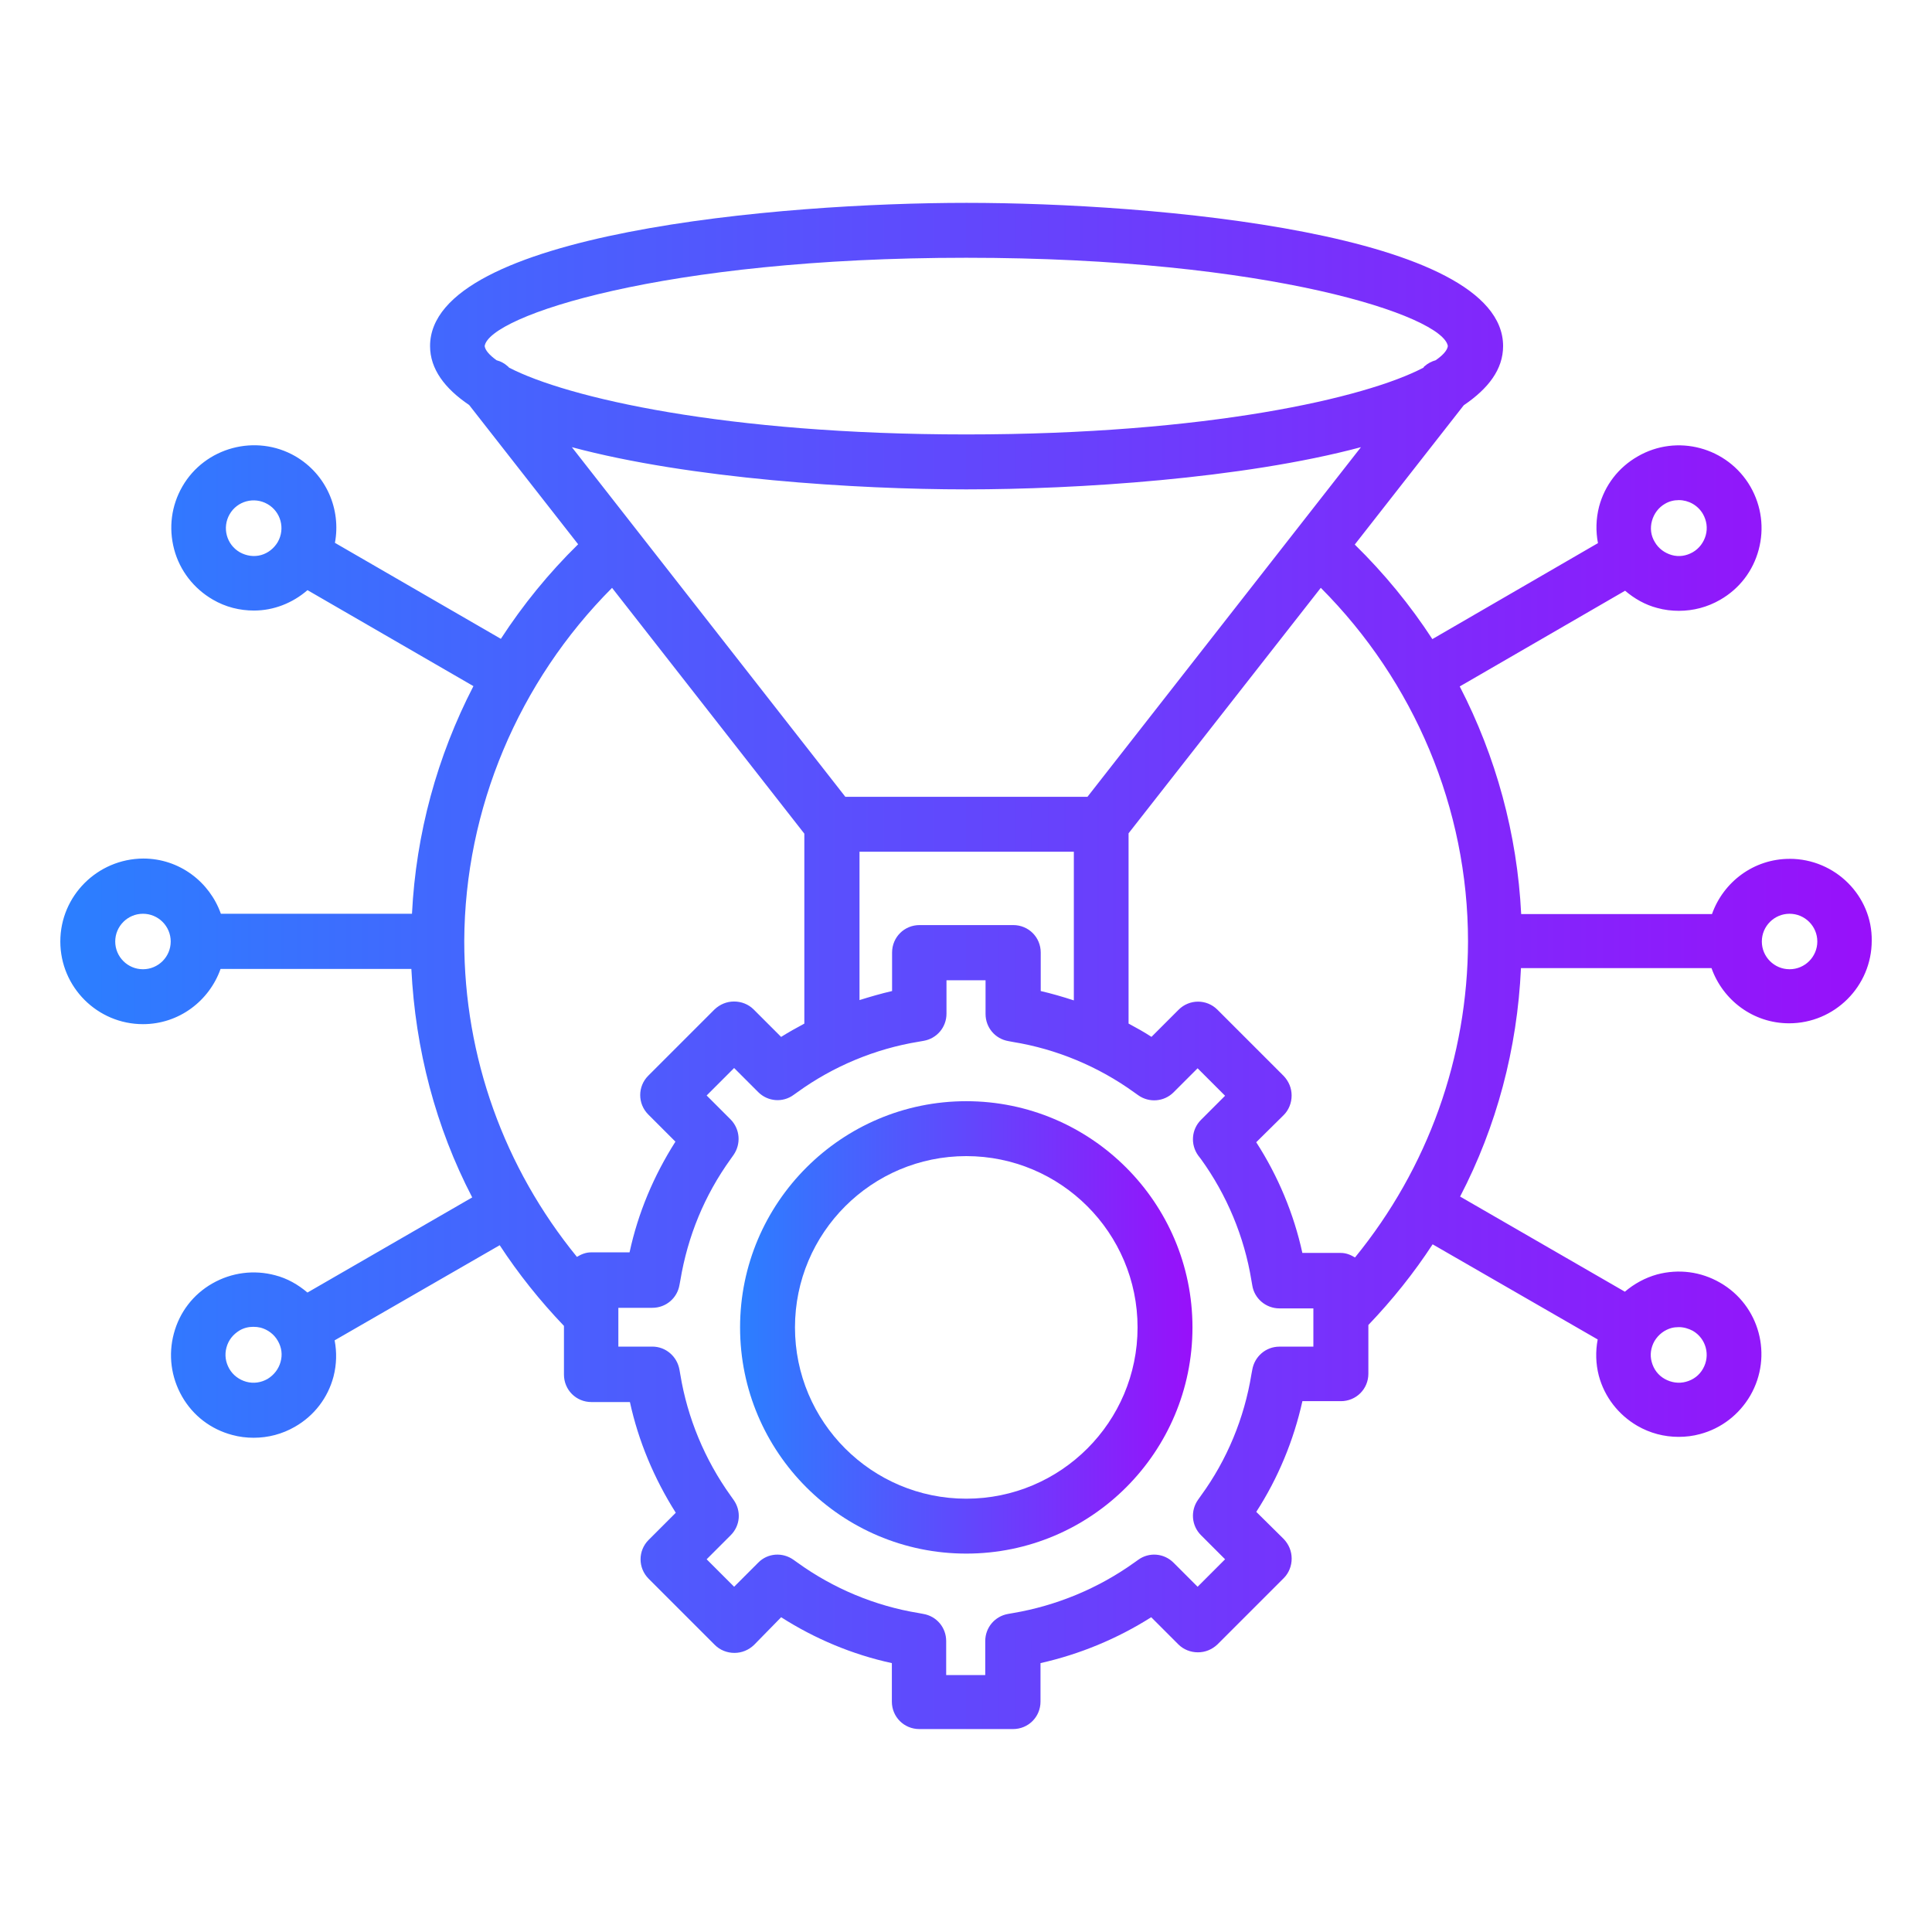 <?xml version="1.0" encoding="UTF-8"?>
<svg id="Layer_1" data-name="Layer 1" xmlns="http://www.w3.org/2000/svg" xmlns:xlink="http://www.w3.org/1999/xlink" viewBox="0 0 500 500">
  <defs>
    <style>
      .cls-1 {
        fill: url(#linear-gradient-2);
      }

      .cls-2 {
        fill: url(#linear-gradient);
      }
    </style>
    <linearGradient id="linear-gradient" x1="15.61" y1="250" x2="484.39" y2="250" gradientUnits="userSpaceOnUse">
      <stop offset="0" stop-color="#2b7fff"/>
      <stop offset="1" stop-color="#9810fa"/>
    </linearGradient>
    <linearGradient id="linear-gradient-2" x1="191.53" y1="343.53" x2="308.62" y2="343.53" xlink:href="#linear-gradient"/>
  </defs>
  <path class="cls-2" d="M463.14,222.27c-9.31,0-17.15,6.01-20.08,14.29h-49.38c-1.03-20.74-6.52-40.74-15.9-58.91l42.79-24.77c2.42,2.05,5.2,3.66,8.35,4.47,1.83.51,3.74.73,5.57.73,3.74,0,7.4-.95,10.7-2.86,4.98-2.86,8.5-7.47,9.96-12.97,1.47-5.5.73-11.28-2.12-16.27-5.93-10.26-19.05-13.77-29.23-7.84-4.98,2.86-8.5,7.47-9.96,12.97-.81,3.15-.88,6.37-.29,9.45l-42.86,24.84c-5.72-8.79-12.46-17-20.08-24.47l28.21-36.05c6.37-4.32,10.18-9.31,10.18-15.31,0-29.31-90.78-37.07-138.85-37.07s-138.85,7.77-138.85,37.07c0,5.93,3.81,10.99,10.11,15.24l28.21,36.05c-7.62,7.47-14.29,15.68-20,24.47l-42.94-24.84c1.61-8.65-2.2-17.73-10.26-22.42-10.18-5.86-23.37-2.34-29.23,7.84-2.86,4.98-3.59,10.7-2.12,16.27,1.47,5.5,5.06,10.11,9.96,12.97,3.37,1.98,7.03,2.86,10.7,2.86,5.06,0,9.96-1.91,13.85-5.28l42.94,24.84c-9.38,18.17-14.87,38.17-15.9,58.91h-49.46c-2.93-8.28-10.77-14.29-20.08-14.29-11.87.07-21.47,9.67-21.47,21.47s9.6,21.39,21.39,21.39c9.31,0,17.15-6.01,20.08-14.29h49.38c1.03,20.81,6.3,40.96,15.75,59.13l-42.64,24.62c-2.42-2.05-5.2-3.66-8.35-4.47-5.5-1.47-11.28-.73-16.27,2.12s-8.5,7.47-9.96,12.97c-1.47,5.5-.73,11.28,2.12,16.27s7.47,8.5,12.97,9.96c1.83.51,3.74.73,5.57.73,3.74,0,7.4-.95,10.7-2.86,4.98-2.86,8.5-7.47,9.96-12.97.81-3.15.88-6.3.29-9.38l42.72-24.62c4.84,7.4,10.4,14.36,16.63,20.88v12.6c0,3.96,3.15,7.11,7.11,7.11h9.96c2.2,10.11,6.3,19.86,11.87,28.65l-7.03,7.03c-2.78,2.78-2.78,7.25,0,10.04l17.15,17.15c1.32,1.32,3.15,2.05,5.06,2.05s3.66-.73,5.06-2.05l7.03-7.18c8.72,5.57,18.46,9.67,28.65,11.87v9.96c0,3.96,3.15,7.11,7.11,7.11h24.25c3.96,0,7.11-3.15,7.11-7.11v-9.96c10.11-2.27,19.86-6.3,28.65-11.87l7.03,7.03c1.32,1.32,3.15,2.05,5.06,2.05s3.66-.73,5.06-2.05l17.15-17.15c1.32-1.32,2.05-3.15,2.05-5.06s-.73-3.66-2.05-5.06l-7.11-7.03c5.64-8.72,9.67-18.46,11.94-28.65h9.96c3.96,0,7.11-3.15,7.11-7.11v-12.6c6.23-6.52,11.8-13.48,16.63-20.88l42.72,24.62c-.59,3.08-.51,6.3.29,9.38,1.47,5.5,5.06,10.11,9.96,12.97,3.3,1.91,6.96,2.86,10.7,2.86,1.83,0,3.74-.22,5.57-.73,5.5-1.47,10.11-5.06,12.97-9.96,5.93-10.26,2.42-23.37-7.84-29.23-4.98-2.86-10.7-3.59-16.27-2.12-3.15.88-5.93,2.42-8.35,4.47l-42.64-24.62c9.45-18.17,14.8-38.25,15.75-59.13h49.31c2.93,8.28,10.77,14.29,20.08,14.29,11.8,0,21.39-9.6,21.39-21.39.15-11.58-9.45-21.18-21.25-21.18h0ZM427.53,134.78c.51-1.83,1.69-3.44,3.37-4.4,1.1-.66,2.34-.95,3.59-.95,2.49,0,4.91,1.32,6.23,3.59.95,1.69,1.25,3.59.73,5.5-.51,1.83-1.69,3.44-3.37,4.4s-3.59,1.25-5.42.73-3.44-1.69-4.4-3.37c-1.03-1.69-1.25-3.59-.73-5.5h0ZM67.56,143.65c-1.83.51-3.81.22-5.5-.73-3.44-1.98-4.62-6.37-2.64-9.82s6.37-4.62,9.82-2.64,4.62,6.37,2.64,9.82c-.95,1.61-2.49,2.86-4.32,3.37h0ZM72.61,352.47c-.51,1.83-1.69,3.37-3.37,4.4-1.69.95-3.59,1.25-5.5.73-1.83-.51-3.44-1.69-4.4-3.37s-1.25-3.59-.73-5.5,1.69-3.37,3.37-4.4c1.1-.66,2.34-.95,3.59-.95.66,0,1.25.07,1.91.22,1.83.51,3.44,1.69,4.4,3.37,1.03,1.76,1.25,3.66.73,5.5h0ZM432.59,343.68c.59-.15,1.25-.22,1.91-.22,1.25,0,2.49.37,3.59.95,3.44,1.98,4.62,6.37,2.64,9.82-.95,1.69-2.49,2.86-4.4,3.37-1.83.51-3.81.22-5.5-.73s-2.86-2.49-3.37-4.4c-.51-1.83-.22-3.74.73-5.42,1.03-1.69,2.56-2.86,4.4-3.37h0ZM250.07,66.71c78.55,0,123.46,15.09,124.63,22.86-.15,1.1-1.25,2.34-3.15,3.66-1.03.29-2.05.81-2.86,1.54-.15.07-.22.22-.29.37-14.87,7.84-55.98,17.29-118.33,17.29s-103.38-9.53-118.33-17.29c-.15-.15-.22-.29-.37-.37-.81-.73-1.76-1.25-2.86-1.54-1.83-1.32-2.93-2.56-3.08-3.66,1.1-7.77,46.09-22.86,124.63-22.86ZM250.07,126.65c28.28,0,71.44-2.71,102.14-10.92l-70.78,90.49h-62.65l-70.78-90.49c30.63,8.21,73.78,10.92,102.07,10.92ZM269.34,256.48v-9.96c0-3.96-3.15-7.11-7.11-7.11h-24.25c-3.96,0-7.11,3.15-7.11,7.11v9.96c-2.86.66-5.64,1.47-8.43,2.34v-38.39h55.47v38.47c-2.93-.95-5.72-1.76-8.57-2.42h0ZM158.41,152.15l49.75,63.6v49.16c-2.05,1.1-4.03,2.2-6.01,3.44l-7.11-7.11c-1.32-1.32-3.15-2.05-5.06-2.05s-3.66.73-5.06,2.05l-17.15,17.15c-2.78,2.78-2.78,7.25,0,10.04l7.03,7.03c-5.64,8.87-9.67,18.46-11.87,28.65h-9.96c-1.39,0-2.56.51-3.66,1.17-18.83-23.08-29.16-51.66-29.16-81.77.15-34.22,14.07-67.12,38.25-91.37h0ZM37,250.84c-3.96,0-7.18-3.22-7.18-7.18s3.22-7.18,7.18-7.18,7.18,3.22,7.18,7.18-3.22,7.18-7.18,7.18ZM339.9,348.51h-8.79c-3.52,0-6.45,2.56-7.03,6.01l-.22,1.17c-1.83,11.28-6.3,22.13-13.04,31.36l-.73,1.03c-2.05,2.86-1.76,6.74.73,9.23l6.23,6.23-7.11,7.11-6.23-6.23c-2.49-2.49-6.37-2.78-9.16-.73l-1.03.73c-9.31,6.67-20.15,11.14-31.36,13.04l-1.25.22c-3.44.59-5.93,3.52-5.93,7.03v8.79h-10.11v-8.79c0-3.52-2.49-6.45-5.93-7.03l-1.17-.22c-11.28-1.83-22.13-6.37-31.36-13.04l-1.03-.73c-2.86-2.05-6.74-1.76-9.16.73l-6.23,6.23-7.11-7.11,6.23-6.23c2.49-2.49,2.78-6.3.73-9.16l-.73-1.03c-6.74-9.38-11.21-20.22-13.04-31.36l-.22-1.25c-.59-3.44-3.52-6.01-7.03-6.01h-8.79v-10.04h8.79c3.52,0,6.45-2.49,7.03-5.93l.22-1.17c1.91-11.43,6.23-21.98,13.04-31.43l.73-1.03c1.98-2.86,1.69-6.67-.73-9.16l-6.23-6.23,7.11-7.11,6.23,6.23c2.49,2.49,6.37,2.78,9.16.73l1.03-.73c9.23-6.67,20.08-11.21,31.36-13.04l1.25-.22c3.44-.59,5.93-3.52,5.93-7.03v-8.65h10.11v8.72c0,3.52,2.49,6.45,5.93,7.03l1.17.22c11.28,1.83,22.13,6.37,31.36,13.04l1.03.73c2.86,2.05,6.74,1.69,9.16-.73l6.23-6.23,7.11,7.11-6.23,6.23c-2.49,2.49-2.78,6.37-.73,9.23l.73.95c6.67,9.23,11.21,20.08,13.04,31.36l.22,1.25c.51,3.44,3.52,6.01,7.03,6.01h8.79v9.89ZM350.67,325.43c-1.1-.66-2.27-1.17-3.66-1.17h-9.96c-2.2-10.11-6.3-19.93-11.94-28.65l7.11-7.03c1.32-1.32,2.05-3.15,2.05-5.06s-.73-3.66-2.05-5.06l-17.15-17.15c-2.78-2.78-7.25-2.78-10.04,0l-7.03,7.03c-1.91-1.25-3.88-2.34-5.93-3.44v-49.24l49.75-63.53c24.18,24.25,38.1,57.08,38.1,91.51-.07,30.04-10.4,58.69-29.23,81.77ZM463.14,250.84c-3.96,0-7.18-3.22-7.18-7.18s3.22-7.18,7.18-7.18,7.18,3.22,7.18,7.18-3.22,7.18-7.18,7.18Z"/>
  <path class="cls-1" d="M250.07,284.99c-32.24,0-58.54,26.23-58.54,58.54s26.23,58.54,58.54,58.54,58.54-26.23,58.54-58.54-26.3-58.54-58.54-58.54h0ZM250.07,387.86c-24.47,0-44.33-19.86-44.33-44.33s19.86-44.33,44.33-44.33,44.33,19.86,44.33,44.33-19.86,44.33-44.33,44.33Z"/>
</svg>